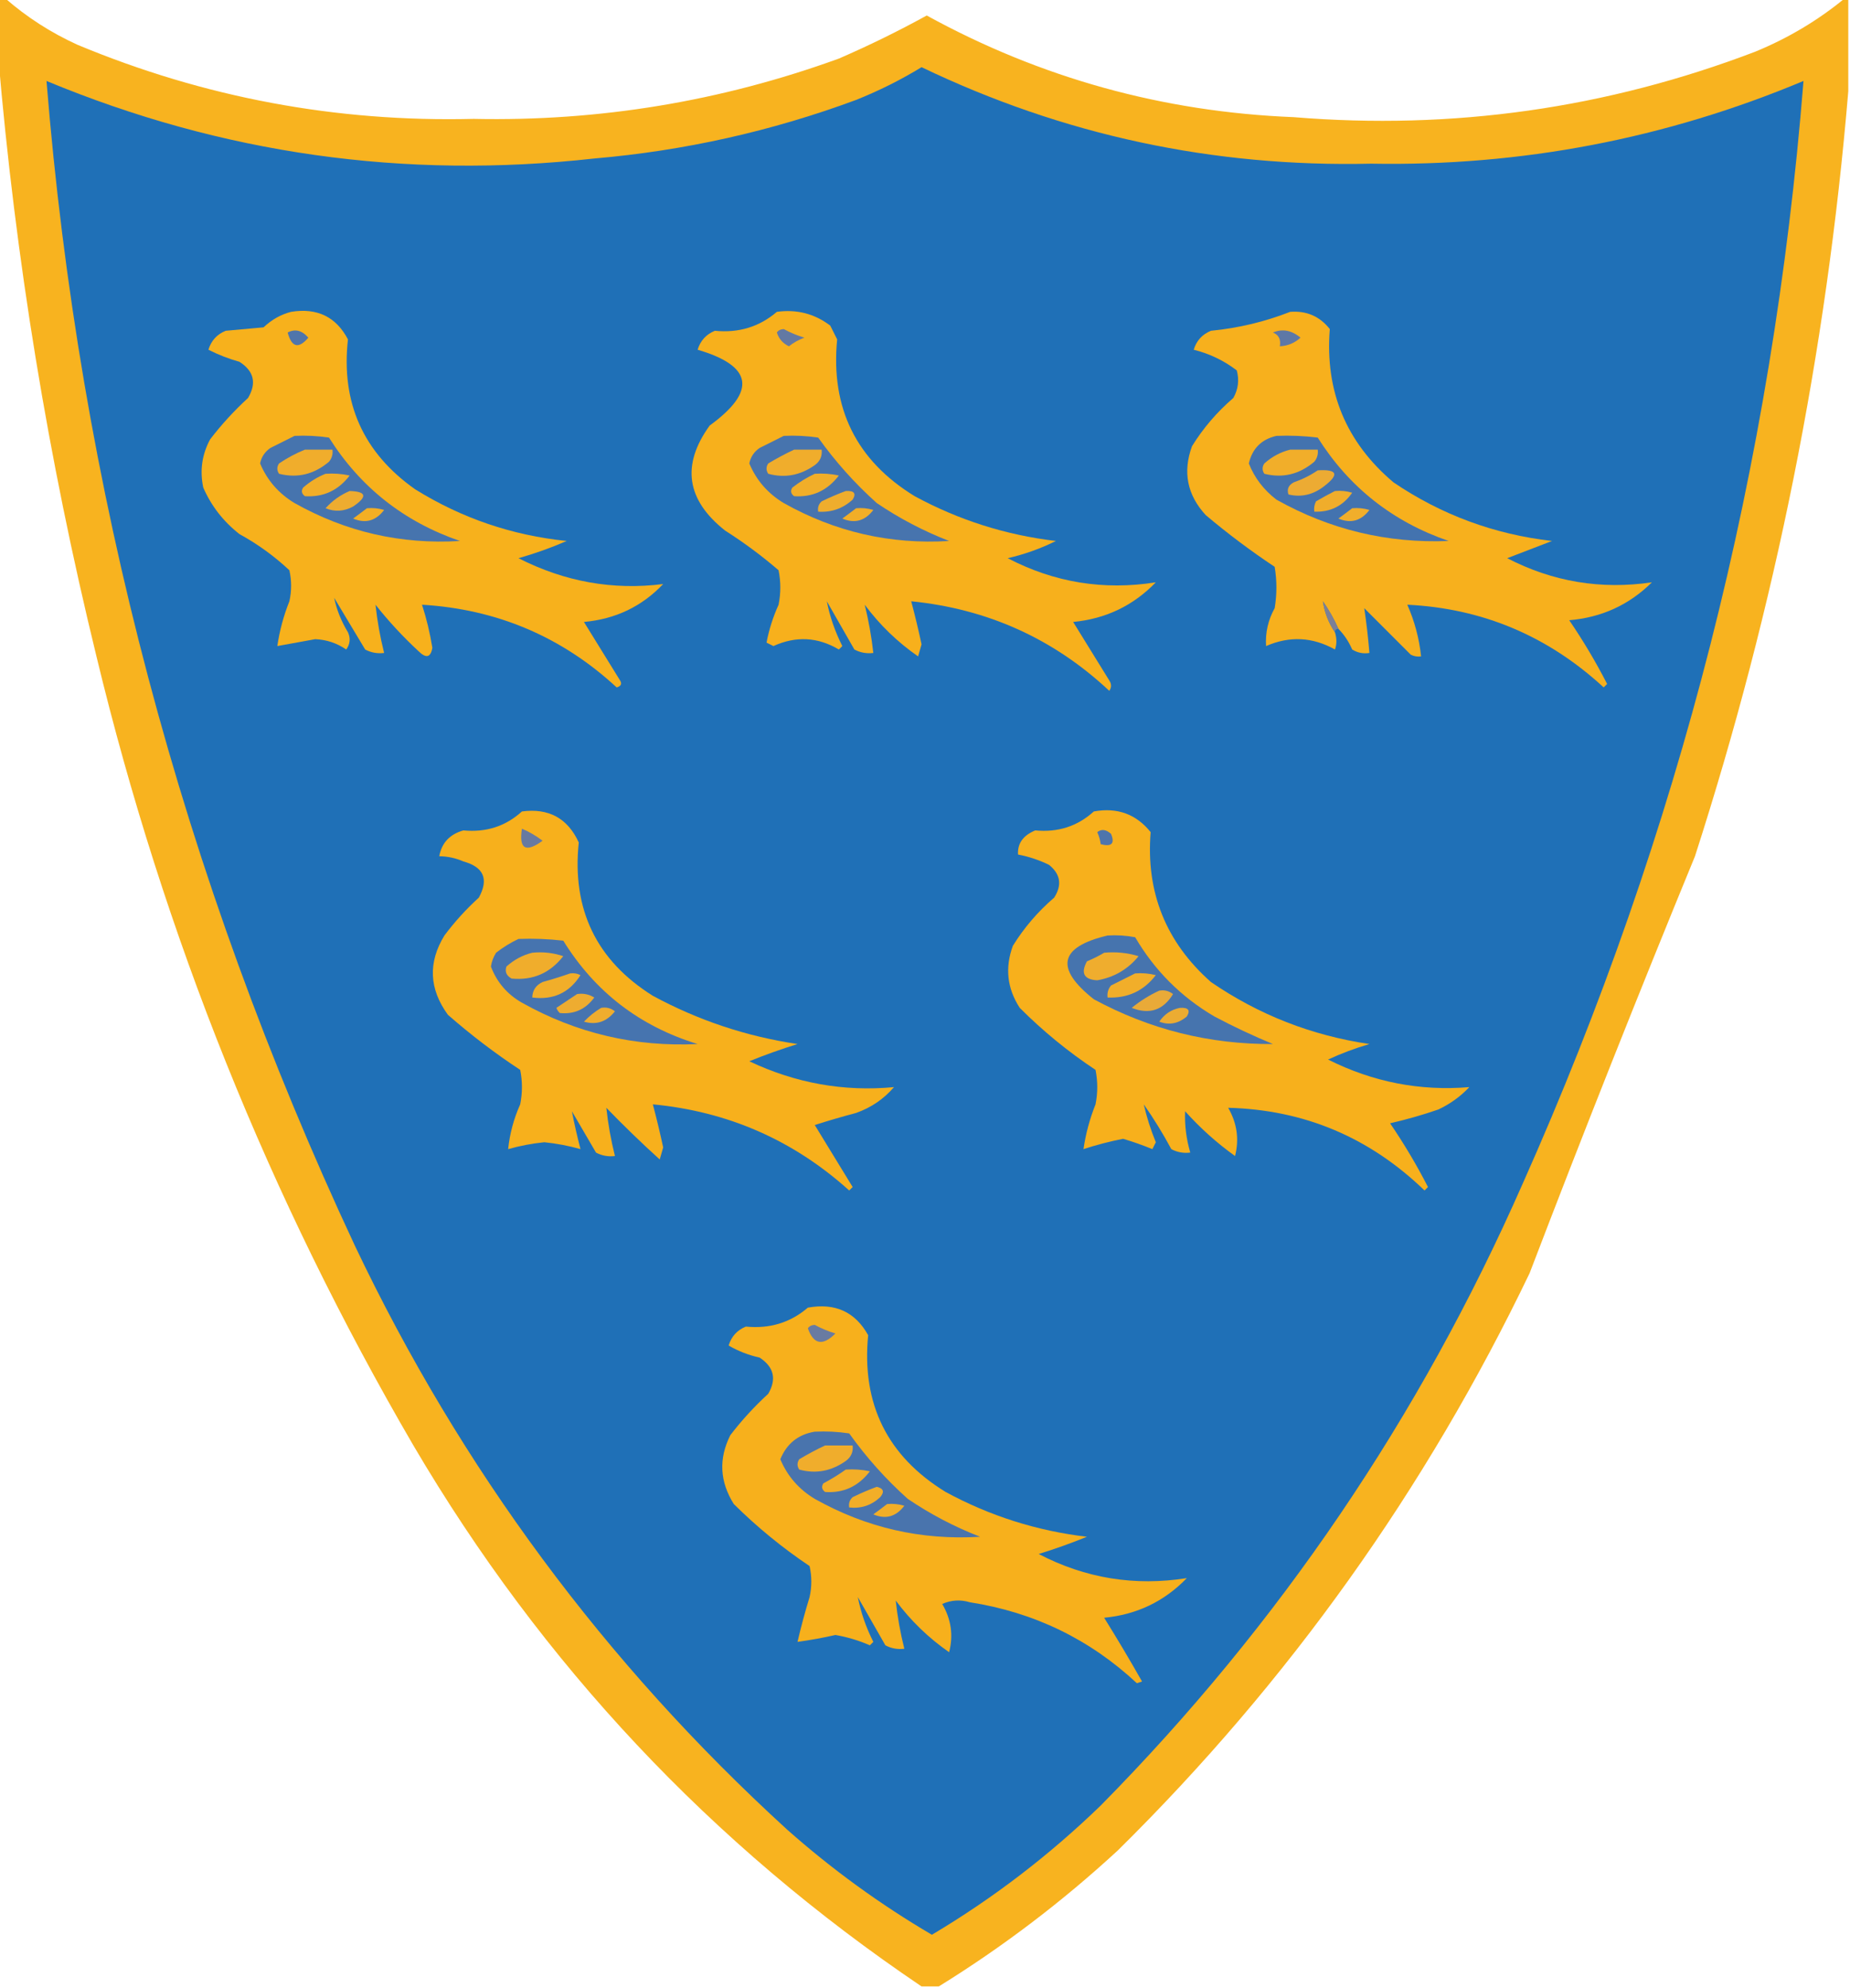 <svg xmlns="http://www.w3.org/2000/svg" xmlns:xlink="http://www.w3.org/1999/xlink" version="1.1" width="305.07" height="327.794" style="shape-rendering:geometricPrecision; text-rendering:geometricPrecision; image-rendering:optimizeQuality; fill-rule:evenodd; clip-rule:evenodd" viewBox="0 0 537.0 577.0">
<g><path style="opacity:0.976" fill="#f8b11a" d="M -0.5,-0.5 C 0.167,-0.5 0.833,-0.5 1.5,-0.5C 7.755,4.973 14.755,9.473 22.5,13C 59.275,28.321 97.608,35.488 137.5,34.5C 173.942,35.26 209.275,29.426 243.5,17C 252.215,13.226 260.715,9.059 269,4.5C 302.084,22.649 337.584,32.482 375.5,34C 421.662,37.798 466.329,31.465 509.5,15C 519.057,11.066 527.724,5.899 535.5,-0.5C 535.833,-0.5 536.167,-0.5 536.5,-0.5C 536.5,8.5 536.5,17.5 536.5,26.5C 530.168,102.151 515.334,176.151 492,248.5C 475.486,288.663 459.486,328.997 444,369.5C 413.862,432.286 374.029,488.119 324.5,537C 308.356,551.886 291.022,565.053 272.5,576.5C 270.833,576.5 269.167,576.5 267.5,576.5C 206.5,535.332 157.334,482.999 120,419.5C 78.189,347.752 47.522,271.419 28,190.5C 13.969,133.096 4.469,75.096 -0.5,16.5C -0.5,10.833 -0.5,5.167 -0.5,-0.5 Z"/></g>
<g><path style="opacity:1" fill="#1f70b7" d="M 267.5,19.5 C 308.643,39.23 352.143,48.564 398,47.5C 441.587,48.282 483.42,40.282 523.5,23.5C 514.646,134.883 487.48,241.55 442,343.5C 412.15,411.309 371.317,471.476 319.5,524C 304.566,538.451 288.233,550.951 270.5,561.5C 255.545,552.721 241.545,542.555 228.5,531C 175.594,482.683 133.76,426.183 103,361.5C 52.86,254.275 23.026,141.608 13.5,23.5C 64.407,44.647 117.407,52.147 172.5,46C 198.599,43.761 223.932,38.095 248.5,29C 255.173,26.33 261.506,23.163 267.5,19.5 Z"/></g>
<g><path style="opacity:1" fill="#f7b11c" d="M 84.5,90.5 C 92.059,89.28 97.559,91.947 101,98.5C 98.955,116.905 105.455,131.405 120.5,142C 133.981,150.383 148.647,155.383 164.5,157C 159.991,158.965 155.324,160.632 150.5,162C 163.942,168.844 177.942,171.344 192.5,169.5C 186.303,176.022 178.636,179.688 169.5,180.5C 173,186.167 176.5,191.833 180,197.5C 180.591,198.483 180.257,199.15 179,199.5C 163.094,184.803 144.261,176.803 122.5,175.5C 123.813,179.557 124.813,183.723 125.5,188C 125.027,190.825 123.694,191.158 121.5,189C 116.966,184.801 112.799,180.301 109,175.5C 109.499,180.176 110.332,184.842 111.5,189.5C 109.533,189.739 107.699,189.406 106,188.5C 103,183.5 100,178.5 97,173.5C 97.712,176.947 99.046,180.281 101,183.5C 101.798,185.259 101.631,186.926 100.5,188.5C 97.775,186.635 94.775,185.635 91.5,185.5C 87.824,186.171 84.157,186.838 80.5,187.5C 81.149,183.049 82.316,178.716 84,174.5C 84.667,171.5 84.667,168.5 84,165.5C 79.609,161.388 74.775,157.888 69.5,155C 64.825,151.336 61.325,146.836 59,141.5C 57.959,136.56 58.626,131.894 61,127.5C 64.298,123.2 67.965,119.2 72,115.5C 74.546,111.184 73.713,107.684 69.5,105C 66.372,104.125 63.372,102.958 60.5,101.5C 61.301,98.867 62.967,97.033 65.5,96C 69.167,95.667 72.833,95.333 76.5,95C 78.87,92.758 81.537,91.258 84.5,90.5 Z"/></g>
<g><path style="opacity:1" fill="#f7b01c" d="M 225.5,90.5 C 231.279,89.708 236.446,91.041 241,94.5C 241.667,95.833 242.333,97.167 243,98.5C 241.066,118.464 248.566,133.631 265.5,144C 278.325,150.957 291.991,155.29 306.5,157C 302.078,159.204 297.411,160.871 292.5,162C 306.048,169.062 320.382,171.396 335.5,169C 328.944,175.778 320.944,179.611 311.5,180.5C 315,186.167 318.5,191.833 322,197.5C 322.667,198.5 322.667,199.5 322,200.5C 305.861,185.387 286.694,176.721 264.5,174.5C 265.598,178.632 266.598,182.798 267.5,187C 267.167,188.167 266.833,189.333 266.5,190.5C 260.52,186.354 255.354,181.354 251,175.5C 252.126,180.026 252.959,184.693 253.5,189.5C 251.533,189.739 249.699,189.406 248,188.5C 245.333,183.833 242.667,179.167 240,174.5C 240.869,178.936 242.369,183.269 244.5,187.5C 244.167,187.833 243.833,188.167 243.5,188.5C 237.365,184.863 231.031,184.53 224.5,187.5C 223.833,187.167 223.167,186.833 222.5,186.5C 223.228,182.698 224.394,179.031 226,175.5C 226.667,172.167 226.667,168.833 226,165.5C 221.139,161.313 215.972,157.479 210.5,154C 199.22,145.109 197.72,134.942 206,123.5C 219.704,113.535 218.537,106.201 202.5,101.5C 203.301,98.867 204.967,97.033 207.5,96C 214.427,96.687 220.427,94.853 225.5,90.5 Z"/></g>
<g><path style="opacity:1" fill="#f7b01d" d="M 388.5,182.5 C 387.277,179.726 385.777,177.059 384,174.5C 384.473,177.751 385.64,180.751 387.5,183.5C 388.052,185.331 388.052,186.997 387.5,188.5C 381.007,184.856 374.34,184.522 367.5,187.5C 367.263,183.59 368.096,179.923 370,176.5C 370.667,172.5 370.667,168.5 370,164.5C 363.05,159.885 356.384,154.885 350,149.5C 344.602,143.655 343.269,136.989 346,129.5C 349.251,124.245 353.251,119.578 358,115.5C 359.422,112.97 359.755,110.303 359,107.5C 355.268,104.642 351.101,102.642 346.5,101.5C 347.301,98.867 348.967,97.033 351.5,96C 359.502,95.214 367.169,93.38 374.5,90.5C 379.256,90.138 383.089,91.805 386,95.5C 384.571,113.56 390.738,128.393 404.5,140C 418.397,149.412 433.73,155.078 450.5,157C 446.122,158.679 441.789,160.346 437.5,162C 450.729,168.845 464.729,171.179 479.5,169C 472.902,175.541 464.902,179.208 455.5,180C 459.544,185.919 463.211,192.086 466.5,198.5C 466.167,198.833 465.833,199.167 465.5,199.5C 449.307,184.563 430.307,176.563 408.5,175.5C 410.617,180.303 411.95,185.303 412.5,190.5C 411.448,190.649 410.448,190.483 409.5,190C 405,185.5 400.5,181 396,176.5C 396.639,180.756 397.139,185.089 397.5,189.5C 395.712,189.785 394.045,189.452 392.5,188.5C 391.5,186.187 390.166,184.187 388.5,182.5 Z"/></g>
<g><path style="opacity:1" fill="#4f75ab" d="M 83.5,96.5 C 85.666,95.371 87.666,95.871 89.5,98C 86.659,101.334 84.659,100.834 83.5,96.5 Z"/></g>
<g><path style="opacity:1" fill="#6379a3" d="M 225.5,96.5 C 225.917,95.876 226.584,95.543 227.5,95.5C 229.382,96.531 231.382,97.365 233.5,98C 231.871,98.585 230.371,99.419 229,100.5C 227.229,99.653 226.063,98.32 225.5,96.5 Z"/></g>
<g><path style="opacity:1" fill="#5e78a6" d="M 369.5,96.5 C 372.253,95.341 374.919,95.841 377.5,98C 375.783,99.559 373.783,100.392 371.5,100.5C 371.843,98.517 371.176,97.183 369.5,96.5 Z"/></g>
<g><path style="opacity:1" fill="#4674ae" d="M 85.5,126.5 C 88.85,126.335 92.183,126.502 95.5,127C 104.592,141.415 117.259,151.415 133.5,157C 116.416,158.05 100.416,154.383 85.5,146C 80.887,143.224 77.554,139.391 75.5,134.5C 75.876,132.617 76.876,131.117 78.5,130C 80.925,128.787 83.258,127.621 85.5,126.5 Z"/></g>
<g><path style="opacity:1" fill="#4774ae" d="M 227.5,126.5 C 230.85,126.335 234.183,126.502 237.5,127C 242.483,133.981 248.149,140.314 254.5,146C 261.058,150.446 268.058,154.113 275.5,157C 258.433,158.053 242.433,154.386 227.5,146C 222.887,143.224 219.554,139.391 217.5,134.5C 217.876,132.617 218.876,131.117 220.5,130C 222.925,128.787 225.259,127.621 227.5,126.5 Z"/></g>
<g><path style="opacity:1" fill="#4373af" d="M 370.5,126.5 C 374.514,126.334 378.514,126.501 382.5,127C 391.592,141.415 404.259,151.415 420.5,157C 402.716,157.721 386.049,153.721 370.5,145C 366.797,142.151 364.13,138.651 362.5,134.5C 363.507,130.159 366.174,127.493 370.5,126.5 Z"/></g>
<g><path style="opacity:1" fill="#f1ae2a" d="M 374.5,130.5 C 377.167,130.5 379.833,130.5 382.5,130.5C 382.67,131.822 382.337,132.989 381.5,134C 377.175,137.671 372.342,138.838 367,137.5C 366.333,136.5 366.333,135.5 367,134.5C 369.255,132.501 371.755,131.168 374.5,130.5 Z"/></g>
<g><path style="opacity:1" fill="#f0ad2c" d="M 88.5,130.5 C 91.167,130.5 93.833,130.5 96.5,130.5C 96.67,131.822 96.337,132.989 95.5,134C 91.175,137.671 86.342,138.838 81,137.5C 80.333,136.5 80.333,135.5 81,134.5C 83.417,132.872 85.917,131.539 88.5,130.5 Z"/></g>
<g><path style="opacity:1" fill="#f0ad2c" d="M 230.5,130.5 C 233.167,130.5 235.833,130.5 238.5,130.5C 238.703,132.39 238.037,133.89 236.5,135C 232.292,137.972 227.792,138.805 223,137.5C 222.333,136.5 222.333,135.5 223,134.5C 225.514,132.996 228.014,131.662 230.5,130.5 Z"/></g>
<g><path style="opacity:1" fill="#f2ae28" d="M 94.5,137.5 C 96.857,137.337 99.19,137.503 101.5,138C 98.176,142.355 93.842,144.355 88.5,144C 87.549,143.282 87.383,142.449 88,141.5C 90.013,139.752 92.18,138.418 94.5,137.5 Z"/></g>
<g><path style="opacity:1" fill="#f1ae29" d="M 236.5,137.5 C 238.857,137.337 241.19,137.503 243.5,138C 240.165,142.372 235.832,144.372 230.5,144C 229.549,143.282 229.383,142.449 230,141.5C 232.095,139.875 234.261,138.542 236.5,137.5 Z"/></g>
<g><path style="opacity:1" fill="#ecab33" d="M 382.5,136.5 C 388.146,136.151 388.813,137.651 384.5,141C 381.255,143.575 377.755,144.409 374,143.5C 373.493,142.004 373.993,140.837 375.5,140C 378.069,139.102 380.402,137.935 382.5,136.5 Z"/></g>
<g><path style="opacity:1" fill="#eeac30" d="M 101.5,142.5 C 106.39,142.639 106.723,144.139 102.5,147C 99.857,148.436 97.19,148.602 94.5,147.5C 96.488,145.292 98.822,143.625 101.5,142.5 Z"/></g>
<g><path style="opacity:1" fill="#efad2d" d="M 245.5,142.5 C 247.942,142.354 248.609,143.187 247.5,145C 244.664,147.584 241.331,148.751 237.5,148.5C 237.281,147.325 237.614,146.325 238.5,145.5C 240.885,144.339 243.219,143.339 245.5,142.5 Z"/></g>
<g><path style="opacity:1" fill="#f0ad2b" d="M 387.5,142.5 C 389.199,142.34 390.866,142.506 392.5,143C 389.838,146.832 386.172,148.666 381.5,148.5C 381.351,147.448 381.517,146.448 382,145.5C 383.876,144.391 385.709,143.391 387.5,142.5 Z"/></g>
<g><path style="opacity:1" fill="#f4af24" d="M 106.5,147.5 C 108.199,147.34 109.866,147.506 111.5,148C 109.093,151.178 106.093,152.012 102.5,150.5C 103.901,149.479 105.235,148.479 106.5,147.5 Z"/></g>
<g><path style="opacity:1" fill="#f2ae27" d="M 248.5,147.5 C 250.199,147.34 251.866,147.506 253.5,148C 251.093,151.178 248.093,152.012 244.5,150.5C 245.901,149.479 247.235,148.479 248.5,147.5 Z"/></g>
<g><path style="opacity:1" fill="#f1ae2b" d="M 392.5,147.5 C 394.199,147.34 395.866,147.506 397.5,148C 395.093,151.178 392.093,152.012 388.5,150.5C 389.901,149.479 391.235,148.479 392.5,147.5 Z"/></g>
<g><path style="opacity:1" fill="#7c8096" d="M 388.5,182.5 C 387.833,182.5 387.5,182.833 387.5,183.5C 385.64,180.751 384.473,177.751 384,174.5C 385.777,177.059 387.277,179.726 388.5,182.5 Z"/></g>
<g><path style="opacity:1" fill="#f7b01c" d="M 317.5,235.5 C 324.298,234.263 329.798,236.263 334,241.5C 332.59,258.939 338.423,273.439 351.5,285C 365.387,294.521 380.721,300.521 397.5,303C 393.374,304.208 389.374,305.708 385.5,307.5C 398.503,314.034 412.169,316.701 426.5,315.5C 423.943,318.215 420.943,320.382 417.5,322C 412.903,323.586 408.236,324.919 403.5,326C 407.544,331.919 411.211,338.086 414.5,344.5C 414.167,344.833 413.833,345.167 413.5,345.5C 397.538,330.074 378.538,322.074 356.5,321.5C 359.071,325.943 359.737,330.61 358.5,335.5C 353.22,331.722 348.386,327.389 344,322.5C 343.844,326.555 344.344,330.555 345.5,334.5C 343.533,334.739 341.699,334.406 340,333.5C 337.584,328.999 334.917,324.666 332,320.5C 332.829,324.16 333.996,327.826 335.5,331.5C 335.167,332.167 334.833,332.833 334.5,333.5C 331.708,332.353 328.875,331.353 326,330.5C 322.074,331.273 318.241,332.273 314.5,333.5C 315.153,329.038 316.32,324.705 318,320.5C 318.667,317.167 318.667,313.833 318,310.5C 310.086,305.256 302.752,299.256 296,292.5C 292.34,286.873 291.673,280.873 294,274.5C 297.251,269.245 301.251,264.578 306,260.5C 308.335,256.845 307.835,253.679 304.5,251C 301.637,249.601 298.637,248.601 295.5,248C 295.323,244.773 296.99,242.44 300.5,241C 307.104,241.632 312.771,239.799 317.5,235.5 Z"/></g>
<g><path style="opacity:1" fill="#f7b01c" d="M 151.5,235.5 C 159.274,234.468 164.774,237.468 168,244.5C 165.964,263.924 173.13,278.758 189.5,289C 202.664,296.125 216.664,300.792 231.5,303C 226.713,304.483 222.046,306.15 217.5,308C 230.947,314.371 244.947,316.871 259.5,315.5C 256.542,318.944 252.876,321.444 248.5,323C 244.465,324.068 240.465,325.234 236.5,326.5C 240.167,332.5 243.833,338.5 247.5,344.5C 247.167,344.833 246.833,345.167 246.5,345.5C 230.325,330.916 211.325,322.583 189.5,320.5C 190.598,324.632 191.598,328.798 192.5,333C 192.167,334.167 191.833,335.333 191.5,336.5C 186.181,331.682 181.015,326.682 176,321.5C 176.497,326.17 177.33,330.836 178.5,335.5C 176.533,335.739 174.699,335.406 173,334.5C 170.667,330.5 168.333,326.5 166,322.5C 166.696,326.114 167.53,329.781 168.5,333.5C 165.072,332.526 161.572,331.859 158,331.5C 154.428,331.859 150.928,332.526 147.5,333.5C 147.97,328.982 149.137,324.649 151,320.5C 151.667,317.167 151.667,313.833 151,310.5C 143.64,305.652 136.64,300.319 130,294.5C 124.545,286.987 124.212,279.321 129,271.5C 131.964,267.534 135.297,263.867 139,260.5C 141.924,255.136 140.424,251.636 134.5,250C 132.26,249.023 129.927,248.523 127.5,248.5C 128.211,244.618 130.544,242.118 134.5,241C 141.104,241.632 146.771,239.799 151.5,235.5 Z"/></g>
<g><path style="opacity:1" fill="#677aa1" d="M 151.5,240.5 C 153.609,241.391 155.609,242.558 157.5,244C 152.579,247.567 150.579,246.4 151.5,240.5 Z"/></g>
<g><path style="opacity:1" fill="#4e75ac" d="M 318.5,241.5 C 319.721,240.535 321.054,240.702 322.5,242C 323.674,244.829 322.674,245.829 319.5,245C 319.347,243.791 319.014,242.625 318.5,241.5 Z"/></g>
<g><path style="opacity:1" fill="#4674af" d="M 150.5,272.5 C 154.846,272.334 159.179,272.501 163.5,273C 172.691,287.847 185.691,297.847 202.5,303C 184.361,303.882 167.361,299.882 151.5,291C 147.216,288.553 144.216,285.053 142.5,280.5C 142.719,279.062 143.219,277.729 144,276.5C 146.095,274.875 148.261,273.542 150.5,272.5 Z"/></g>
<g><path style="opacity:1" fill="#4674ae" d="M 321.5,271.5 C 324.187,271.336 326.854,271.503 329.5,272C 335.167,281.667 342.833,289.333 352.5,295C 358.046,297.94 363.713,300.606 369.5,303C 351.068,303.113 333.734,298.78 317.5,290C 306.116,280.995 307.449,274.828 321.5,271.5 Z"/></g>
<g><path style="opacity:1" fill="#f0ad2c" d="M 154.5,276.5 C 157.572,276.183 160.572,276.516 163.5,277.5C 159.667,282.418 154.667,284.585 148.5,284C 146.993,283.163 146.493,281.996 147,280.5C 149.255,278.501 151.755,277.168 154.5,276.5 Z"/></g>
<g><path style="opacity:1" fill="#efad2e" d="M 320.5,276.5 C 323.898,276.18 327.232,276.513 330.5,277.5C 327.371,281.321 323.371,283.655 318.5,284.5C 314.647,284.28 313.647,282.447 315.5,279C 317.315,278.243 318.981,277.41 320.5,276.5 Z"/></g>
<g><path style="opacity:1" fill="#f1ae2a" d="M 165.5,282.5 C 166.552,282.351 167.552,282.517 168.5,283C 165.274,288.111 160.608,290.278 154.5,289.5C 154.561,287.408 155.561,285.908 157.5,285C 160.31,284.218 162.977,283.384 165.5,282.5 Z"/></g>
<g><path style="opacity:1" fill="#f1ae2a" d="M 329.5,282.5 C 331.527,282.338 333.527,282.505 335.5,283C 331.986,287.59 327.319,289.756 321.5,289.5C 321.33,288.178 321.663,287.011 322.5,286C 324.925,284.787 327.259,283.621 329.5,282.5 Z"/></g>
<g><path style="opacity:1" fill="#eeac30" d="M 167.5,288.5 C 169.288,288.215 170.955,288.548 172.5,289.5C 169.997,292.919 166.664,294.419 162.5,294C 162.043,293.586 161.709,293.086 161.5,292.5C 163.565,291.143 165.565,289.81 167.5,288.5 Z"/></g>
<g><path style="opacity:1" fill="#e9aa38" d="M 336.5,287.5 C 337.978,287.238 339.311,287.571 340.5,288.5C 337.635,293.197 333.635,294.53 328.5,292.5C 331.011,290.457 333.678,288.791 336.5,287.5 Z"/></g>
<g><path style="opacity:1" fill="#ecac32" d="M 342.5,292.5 C 344.942,292.354 345.609,293.187 344.5,295C 342.026,297.099 339.359,297.599 336.5,296.5C 338.01,294.311 340.01,292.977 342.5,292.5 Z"/></g>
<g><path style="opacity:1" fill="#efad2e" d="M 174.5,292.5 C 175.978,292.238 177.311,292.571 178.5,293.5C 176.092,296.549 173.092,297.549 169.5,296.5C 171.015,294.918 172.681,293.584 174.5,292.5 Z"/></g>
<g><path style="opacity:1" fill="#f7b01c" d="M 234.5,379.5 C 242.41,378.064 248.243,380.731 252,387.5C 250.06,407.453 257.56,422.62 274.5,433C 287.325,439.957 300.991,444.29 315.5,446C 310.954,447.85 306.287,449.517 301.5,451C 315.048,458.062 329.382,460.396 344.5,458C 337.944,464.778 329.944,468.611 320.5,469.5C 324.293,475.584 327.959,481.751 331.5,488C 331,488.167 330.5,488.333 330,488.5C 316.323,475.746 300.156,467.913 281.5,465C 278.773,464.182 276.106,464.348 273.5,465.5C 276.103,469.947 276.77,474.613 275.5,479.5C 269.52,475.354 264.354,470.354 260,464.5C 260.497,469.17 261.33,473.836 262.5,478.5C 260.533,478.739 258.699,478.406 257,477.5C 254.333,472.833 251.667,468.167 249,463.5C 249.869,467.936 251.369,472.269 253.5,476.5C 253.167,476.833 252.833,477.167 252.5,477.5C 249.286,476.095 245.952,475.095 242.5,474.5C 238.851,475.33 235.185,475.996 231.5,476.5C 232.502,472.16 233.669,467.826 235,463.5C 235.667,460.5 235.667,457.5 235,454.5C 227.115,449.218 219.782,443.218 213,436.5C 208.902,429.972 208.568,423.305 212,416.5C 215.298,412.2 218.965,408.2 223,404.5C 225.477,400.22 224.644,396.72 220.5,394C 217.28,393.284 214.28,392.117 211.5,390.5C 212.301,387.867 213.967,386.033 216.5,385C 223.427,385.687 229.427,383.853 234.5,379.5 Z"/></g>
<g><path style="opacity:1" fill="#697ba1" d="M 234.5,385.5 C 234.917,384.876 235.584,384.543 236.5,384.5C 238.382,385.531 240.382,386.365 242.5,387C 238.811,390.702 236.145,390.202 234.5,385.5 Z"/></g>
<g><path style="opacity:1" fill="#4974ad" d="M 236.5,415.5 C 239.85,415.335 243.183,415.502 246.5,416C 251.483,422.981 257.149,429.314 263.5,435C 270.058,439.446 277.058,443.113 284.5,446C 267.433,447.053 251.433,443.386 236.5,435C 231.887,432.224 228.554,428.391 226.5,423.5C 228.381,418.946 231.715,416.279 236.5,415.5 Z"/></g>
<g><path style="opacity:1" fill="#f0ad2c" d="M 239.5,419.5 C 242.167,419.5 244.833,419.5 247.5,419.5C 247.703,421.39 247.037,422.89 245.5,424C 241.292,426.972 236.792,427.805 232,426.5C 231.333,425.5 231.333,424.5 232,423.5C 234.514,421.996 237.014,420.662 239.5,419.5 Z"/></g>
<g><path style="opacity:1" fill="#f3ae27" d="M 245.5,426.5 C 247.857,426.337 250.19,426.503 252.5,427C 249.165,431.372 244.832,433.372 239.5,433C 238.549,432.282 238.383,431.449 239,430.5C 241.314,429.267 243.481,427.933 245.5,426.5 Z"/></g>
<g><path style="opacity:1" fill="#f2ae28" d="M 254.5,431.5 C 256.465,431.948 256.798,432.948 255.5,434.5C 252.972,436.874 249.972,437.874 246.5,437.5C 246.281,436.325 246.614,435.325 247.5,434.5C 249.885,433.339 252.219,432.339 254.5,431.5 Z"/></g>
<g><path style="opacity:1" fill="#f2ae27" d="M 257.5,436.5 C 259.199,436.34 260.866,436.506 262.5,437C 260.093,440.178 257.093,441.012 253.5,439.5C 254.901,438.479 256.235,437.479 257.5,436.5 Z"/></g>
</svg>